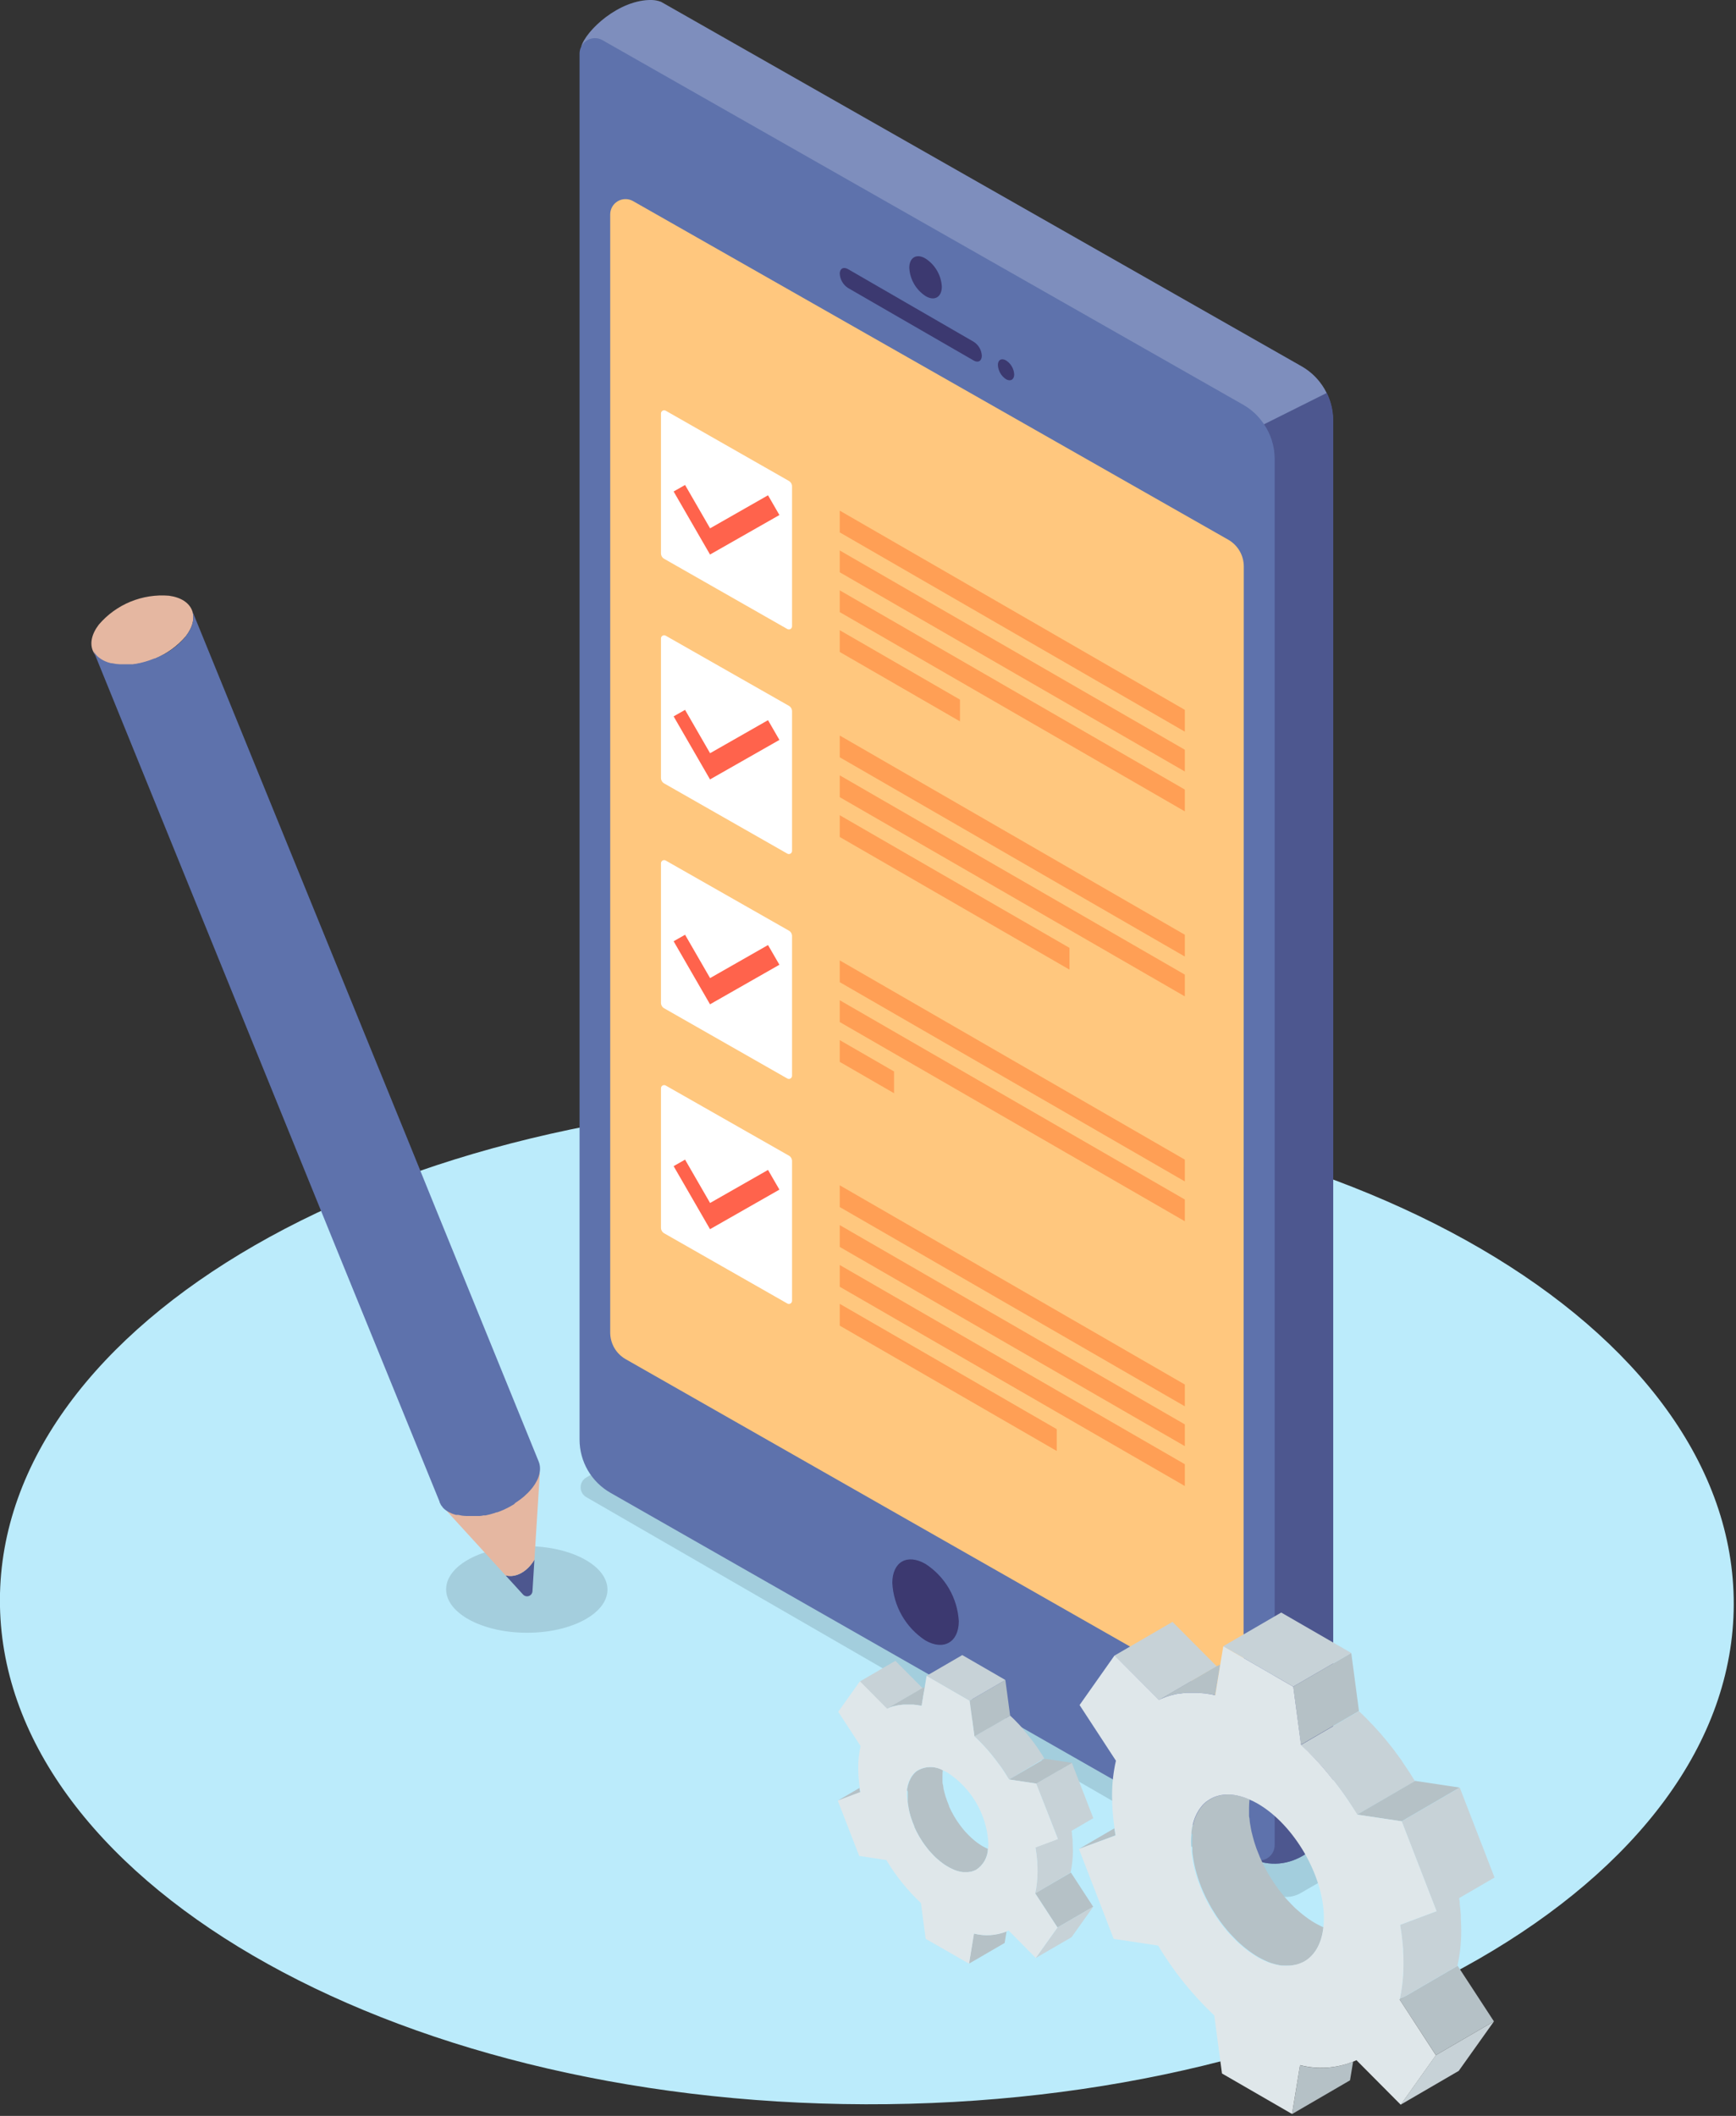 <svg width="320" height="390" viewBox="0 0 320 390" fill="none" xmlns="http://www.w3.org/2000/svg">
<rect x="0" y="0" width="320" height="390" fill="#333333" stroke="none"/>
<g clip-path="url(#clip0_741_3188)">
<path d="M319.584 295.742C319.727 244.622 248.298 202.982 160.043 202.736C71.789 202.489 0.128 243.73 -0.014 294.849C-0.157 345.968 71.272 387.608 159.526 387.855C247.781 388.101 319.442 346.861 319.584 295.742Z" fill="#BBEBFB"/>
<g opacity="0.2">
<path d="M111.976 293.002C111.987 288.595 105.338 285.006 97.126 284.986C88.913 284.966 82.247 288.522 82.236 292.93C82.225 297.337 88.874 300.926 97.087 300.946C105.299 300.966 111.965 297.41 111.976 293.002Z" fill="#455A64"/>
</g>
<path opacity="0.2" d="M108.06 275.94L234.49 348.94C235.287 349.397 236.191 349.638 237.11 349.638C238.029 349.638 238.932 349.397 239.73 348.94L246.05 345.29C246.37 345.106 246.635 344.841 246.82 344.521C247.005 344.202 247.102 343.839 247.102 343.47C247.102 343.101 247.005 342.738 246.82 342.419C246.635 342.099 246.37 341.834 246.05 341.65L119.33 268.82C118.536 268.358 117.634 268.115 116.715 268.115C115.796 268.115 114.894 268.358 114.1 268.82L108.1 272.31C107.778 272.489 107.509 272.751 107.32 273.067C107.132 273.384 107.03 273.745 107.026 274.113C107.022 274.482 107.115 274.845 107.297 275.166C107.479 275.487 107.742 275.754 108.06 275.94Z" fill="#455A64"/>
<path d="M107.13 8.62C107.99 5.62 114.13 -0.12 120.13 -0C120.715 0.018 121.293 0.133 121.84 0.34L240 67.56C241.723 68.56 243.155 69.992 244.156 71.713C245.157 73.435 245.693 75.388 245.71 77.38V333C245.71 339.51 238.2 345.73 231.15 342.74C230.991 342.695 230.837 342.634 230.69 342.56L112.53 275.15C110.797 274.162 109.357 272.734 108.356 271.009C107.355 269.284 106.828 267.324 106.83 265.33V9.86C106.833 9.429 106.936 9.005 107.13 8.62Z" fill="#5E72AC"/>
<path d="M229.27 104.4C229.268 103.401 229.003 102.42 228.501 101.556C227.998 100.692 227.277 99.976 226.41 99.48L116.7 37.07C116.271 36.825 115.785 36.696 115.291 36.698C114.797 36.7 114.311 36.831 113.884 37.079C113.457 37.327 113.102 37.683 112.856 38.112C112.609 38.54 112.48 39.026 112.48 39.52V245.61C112.48 246.607 112.743 247.587 113.244 248.449C113.744 249.311 114.464 250.026 115.33 250.52L225 313C225.43 313.245 225.916 313.372 226.411 313.371C226.905 313.369 227.39 313.237 227.818 312.99C228.246 312.742 228.602 312.386 228.849 311.958C229.097 311.53 229.228 311.045 229.23 310.55L229.27 104.4Z" fill="#FFC77E"/>
<path d="M245.75 77.38V333C245.75 339.51 238.24 345.73 231.19 342.74C231.614 342.894 232.068 342.944 232.515 342.885C232.962 342.827 233.388 342.662 233.758 342.404C234.127 342.146 234.43 341.803 234.639 341.404C234.848 341.004 234.958 340.561 234.96 340.11V84.45C234.937 82.219 234.255 80.044 233 78.2L244.57 72.43C245.335 73.969 245.738 75.662 245.75 77.38Z" fill="#4D578F"/>
<path opacity="0.2" d="M120.17 -9.76191e-05C120.755 0.018 121.333 0.133 121.88 0.34L240 67.56C241.966 68.692 243.548 70.389 244.54 72.43L233 78.2C232.028 76.725 230.723 75.498 229.19 74.62L111.05 7.4C110.715 7.21 110.345 7.09 109.962 7.048C109.58 7.007 109.193 7.045 108.825 7.159C108.458 7.274 108.117 7.462 107.826 7.713C107.534 7.965 107.297 8.273 107.13 8.62C108 5.61 114.09 -0.12 120.17 -9.76191e-05Z" fill="white"/>
<path d="M156.31 49.6C155.48 49.13 154.79 49.5 154.79 50.45C154.82 50.974 154.973 51.484 155.235 51.939C155.497 52.394 155.862 52.781 156.3 53.07L179.48 66.45C180.31 66.93 180.98 66.53 180.98 65.57C180.954 65.054 180.805 64.552 180.546 64.105C180.287 63.658 179.925 63.279 179.49 63L156.31 49.6Z" fill="#3C3970"/>
<path d="M185.44 66.43C184.61 65.95 183.94 66.33 183.94 67.28C183.967 67.801 184.116 68.309 184.375 68.762C184.634 69.215 184.995 69.602 185.43 69.89C186.26 70.37 186.95 69.97 186.95 69.02C186.922 68.499 186.771 67.993 186.508 67.542C186.246 67.092 185.879 66.71 185.44 66.43Z" fill="#3C3970"/>
<path d="M170.61 47.66C168.95 46.66 167.61 47.46 167.61 49.37C167.666 50.412 167.966 51.425 168.488 52.329C169.009 53.233 169.736 54 170.61 54.57C172.26 55.57 173.61 54.75 173.61 52.84C173.553 51.801 173.251 50.791 172.73 49.891C172.209 48.991 171.482 48.227 170.61 47.66Z" fill="#3C3970"/>
<path d="M170.6 288.26C167.22 286.31 164.5 287.87 164.48 291.75C164.588 293.871 165.194 295.936 166.251 297.778C167.307 299.62 168.784 301.186 170.56 302.35C173.93 304.3 176.73 302.7 176.74 298.82C176.618 296.701 175.998 294.641 174.932 292.806C173.865 290.972 172.381 289.414 170.6 288.26Z" fill="#3C3970"/>
<path d="M146 89.64C145.997 89.436 145.941 89.237 145.838 89.062C145.734 88.886 145.587 88.741 145.41 88.64L122.71 75.7C122.621 75.649 122.52 75.622 122.418 75.622C122.315 75.623 122.215 75.65 122.127 75.702C122.038 75.754 121.965 75.828 121.915 75.917C121.864 76.007 121.839 76.108 121.84 76.21V102C121.842 102.204 121.897 102.404 122.001 102.579C122.104 102.755 122.252 102.9 122.43 103L145.13 115.94C145.219 115.991 145.319 116.018 145.422 116.018C145.524 116.017 145.625 115.99 145.713 115.938C145.802 115.886 145.875 115.812 145.925 115.723C145.975 115.634 146.001 115.533 146 115.43V89.64Z" fill="white"/>
<path d="M218.4 130.84L154.79 94.12V98.13L218.4 134.86V130.84Z" fill="#FF9F55"/>
<path d="M218.4 138.19L154.79 101.46V105.48L218.4 142.2V138.19Z" fill="#FF9F55"/>
<path d="M218.4 145.53L154.79 108.81V112.82L218.4 149.55V145.53Z" fill="#FF9F55"/>
<path d="M154.79 116.15V120.17L176.95 132.96V128.95L154.79 116.15Z" fill="#FF9F55"/>
<path d="M146 131.09C145.998 130.886 145.943 130.686 145.839 130.511C145.735 130.335 145.587 130.19 145.41 130.09L122.71 117.17C122.621 117.119 122.52 117.092 122.418 117.092C122.315 117.093 122.215 117.12 122.127 117.172C122.038 117.224 121.965 117.298 121.915 117.387C121.864 117.477 121.839 117.578 121.84 117.68V143.4C121.842 143.604 121.897 143.804 122.001 143.979C122.104 144.155 122.252 144.3 122.43 144.4L145.13 157.34C145.219 157.391 145.319 157.418 145.422 157.418C145.524 157.417 145.625 157.39 145.713 157.338C145.802 157.286 145.875 157.212 145.925 157.123C145.975 157.033 146.001 156.932 146 156.83V131.09Z" fill="white"/>
<path d="M218.4 172.29L154.79 135.57V139.58L218.4 176.31V172.29Z" fill="#FF9F55"/>
<path d="M218.4 179.64L154.79 142.91V146.93L218.4 183.65V179.64Z" fill="#FF9F55"/>
<path d="M154.79 150.26V154.27L197.14 178.72V174.71L154.79 150.26Z" fill="#FF9F55"/>
<path d="M146 172.53C145.999 172.326 145.944 172.126 145.84 171.95C145.737 171.774 145.588 171.629 145.41 171.53L122.71 158.61C122.621 158.559 122.52 158.532 122.418 158.532C122.315 158.533 122.215 158.56 122.127 158.612C122.038 158.664 121.965 158.738 121.915 158.827C121.864 158.916 121.839 159.017 121.84 159.12V184.85C121.843 185.054 121.899 185.253 122.002 185.428C122.106 185.604 122.253 185.749 122.43 185.85L145.13 198.79C145.219 198.841 145.319 198.868 145.422 198.868C145.524 198.867 145.625 198.84 145.713 198.788C145.802 198.736 145.875 198.662 145.925 198.573C145.975 198.483 146.001 198.382 146 198.28V172.53Z" fill="white"/>
<path d="M218.4 213.74L154.79 177.02V181.03L218.4 217.76V213.74Z" fill="#FF9F55"/>
<path d="M218.4 221.09L154.79 184.36V188.38L218.4 225.1V221.09Z" fill="#FF9F55"/>
<path d="M154.79 191.71V195.72L164.8 201.5V197.49L154.79 191.71Z" fill="#FF9F55"/>
<path d="M146 214C145.999 213.796 145.944 213.596 145.84 213.42C145.737 213.244 145.588 213.099 145.41 213L122.71 200.08C122.621 200.029 122.52 200.002 122.418 200.002C122.315 200.003 122.215 200.03 122.127 200.082C122.038 200.134 121.965 200.208 121.915 200.297C121.864 200.386 121.839 200.487 121.84 200.59V226.32C121.843 226.524 121.899 226.723 122.002 226.898C122.106 227.074 122.253 227.219 122.43 227.32L145.13 240.26C145.219 240.311 145.319 240.338 145.422 240.338C145.524 240.337 145.625 240.31 145.713 240.258C145.802 240.206 145.875 240.132 145.925 240.043C145.975 239.953 146.001 239.852 146 239.75V214Z" fill="white"/>
<path d="M218.4 255.19L154.79 218.47V222.48L218.4 259.21V255.19Z" fill="#FF9F55"/>
<path d="M218.4 262.54L154.79 225.81V229.83L218.4 266.55V262.54Z" fill="#FF9F55"/>
<path d="M218.4 269.88L154.79 233.16V237.17L218.4 273.9V269.88Z" fill="#FF9F55"/>
<path d="M154.79 240.32V244.34L194.79 267.44V263.42L154.79 240.32Z" fill="#FF9F55"/>
<path d="M141.57 91.29L143.67 94.93L130.88 102.21L124.17 90.59L126.28 89.39L130.89 97.38L141.57 91.29Z" fill="#FF634C"/>
<path d="M141.57 132.74L143.67 136.38L130.88 143.66L124.17 132.04L126.28 130.84L130.89 138.83L141.57 132.74Z" fill="#FF634C"/>
<path d="M141.57 174.19L143.67 177.82L130.88 185.11L124.17 173.49L126.28 172.29L130.89 180.28L141.57 174.19Z" fill="#FF634C"/>
<path d="M141.57 215.64L143.67 219.27L130.88 226.56L124.17 214.94L126.28 213.74L130.89 221.73L141.57 215.64Z" fill="#FF634C"/>
<path d="M93.19 290.37L96.42 293.91C96.552 294.052 96.723 294.153 96.911 294.2C97.099 294.247 97.297 294.238 97.481 294.175C97.664 294.111 97.825 293.995 97.944 293.842C98.063 293.688 98.134 293.504 98.15 293.31L98.51 287.48C97.31 289.53 95.22 290.91 93.19 290.37Z" fill="#4D578F"/>
<path d="M82.11 278.24L93.19 290.37C95.19 290.91 97.31 289.53 98.51 287.48L99.51 271.48L82.11 278.24Z" fill="#E5B7A1"/>
<path d="M21.34 122.57C16.92 121.97 15.52 118.63 18.23 115.11C19.809 113.267 21.802 111.825 24.047 110.902C26.291 109.979 28.722 109.602 31.14 109.8C35.57 110.4 36.96 113.74 34.26 117.26C32.677 119.1 30.682 120.54 28.436 121.463C26.191 122.386 23.76 122.765 21.34 122.57Z" fill="#E5B7A1"/>
<path d="M56.87 217.5L61.87 229.8L81.03 276.8V276.85C81.03 276.97 81.14 277.08 81.2 277.2V277.26L81.27 277.36L81.37 277.53L81.51 277.69L81.59 277.78V277.84C81.685 277.942 81.785 278.038 81.89 278.13L81.97 278.2L82.23 278.4L82.33 278.46L82.51 278.57C82.559 278.612 82.613 278.649 82.67 278.68L82.84 278.75L83.1 278.88L83.24 278.95L83.59 279.08L84.03 279.22H84.22H84.39C84.62 279.22 84.86 279.32 85.11 279.35C85.368 279.389 85.629 279.412 85.89 279.42H87.2H87.72H88.04H88.24H88.46C88.68 279.42 88.91 279.36 89.13 279.31H89.35H89.53L89.95 279.21L90.22 279.15L90.44 279.09L90.76 279L90.98 278.93C91.1 278.93 91.22 278.85 91.34 278.81L91.57 278.74H91.67L92.32 278.5L92.44 278.44L92.9 278.25L93.1 278.15L93.31 278.05L93.5 277.96L93.98 277.71L94.06 277.66L94.65 277.32L94.75 277.26L95 277L95.28 276.82L95.49 276.67L95.73 276.5L95.89 276.39L96.14 276.19L96.43 275.96L96.53 275.88L96.73 275.7C96.87 275.57 97.01 275.45 97.14 275.31L97.26 275.21L97.5 274.95L97.67 274.77C97.84 274.58 98.01 274.38 98.17 274.18C99.51 272.43 99.84 270.72 99.29 269.37L80 222L75.3 210.41L35.38 112.46C35.93 113.81 35.6 115.51 34.26 117.26C34.1 117.47 33.93 117.66 33.76 117.86L33.59 118.04L33.23 118.4C33.097 118.534 32.957 118.661 32.81 118.78L32.52 119.04L32.23 119.27C32.1 119.38 31.96 119.48 31.82 119.58L31.58 119.76L31.09 120.09L30.88 120.22C30.65 120.36 30.41 120.51 30.16 120.64H30.08C29.86 120.76 29.64 120.88 29.41 120.99L29.2 121.09L28.54 121.38H28.42C28.16 121.49 27.89 121.59 27.63 121.68L27.4 121.76L26.82 121.94L26.5 122.03L26.01 122.16L25.59 122.25L25.19 122.33L24.52 122.44H24.1H23.78H23.26H22.13L21.34 122.37L20.63 122.24H20.45C20.24 122.18 20.03 122.13 19.83 122.06L19.34 121.86L19.07 121.73L18.75 121.55L18.57 121.44L18.21 121.17L18.13 121.11C17.997 120.997 17.873 120.873 17.76 120.74L17.68 120.64C17.591 120.54 17.511 120.433 17.44 120.32L17.37 120.21C17.278 120.069 17.201 119.918 17.14 119.76L56.87 217.5Z" fill="#5E72AC"/>
<path d="M198.88 340.8L205.4 337C205.47 337.43 205.53 337.86 205.61 338.29L198.88 340.8Z" fill="#B5C1C6"/>
<path d="M249.42 380L248.85 383.44L238.16 389.66L239.64 380.66C242.888 381.482 246.313 381.251 249.42 380Z" fill="#B5C1C6"/>
<path d="M219.66 337.72C219.66 337.44 219.73 337.17 219.78 336.9C219.83 336.63 219.85 336.61 219.88 336.46C219.91 336.31 219.99 336 220.06 335.77C220.13 335.54 220.15 335.49 220.2 335.35C220.268 335.145 220.348 334.945 220.44 334.75C220.49 334.62 220.55 334.49 220.61 334.37C220.703 334.178 220.807 333.991 220.92 333.81C220.98 333.71 221.04 333.6 221.11 333.5C221.18 333.4 221.38 333.13 221.53 332.95L221.69 332.75C221.895 332.519 222.12 332.305 222.36 332.11C222.47 332.02 222.6 331.94 222.72 331.86C224.66 330.5 227.32 330.36 230.33 331.67C230.273 332.192 230.243 332.716 230.24 333.24C230.24 333.68 230.24 334.14 230.24 334.59C230.24 334.74 230.24 334.88 230.29 335.03C230.34 335.18 230.35 335.61 230.39 335.91C230.43 336.21 230.5 336.56 230.56 336.91C230.62 337.26 230.64 337.36 230.69 337.58C230.74 337.8 230.79 338 230.85 338.21C230.91 338.42 230.99 338.79 231.08 339.08L231.23 339.59L231.56 340.59L231.71 340.99C231.883 341.45 232.063 341.9 232.25 342.34L232.32 342.49C232.5 342.89 232.69 343.29 232.88 343.69L233.07 344.05C233.26 344.43 233.46 344.79 233.66 345.16C233.704 345.228 233.744 345.298 233.78 345.37C234.033 345.803 234.293 346.223 234.56 346.63C234.63 346.75 234.71 346.86 234.79 346.98C234.99 347.28 235.2 347.57 235.4 347.86L235.74 348.32C235.92 348.56 236.11 348.8 236.3 349.03L236.77 349.61L237.24 350.14C237.51 350.44 237.78 350.73 238.06 351.01L238.58 351.53L238.99 351.92C239.22 352.13 239.45 352.33 239.69 352.52L240.11 352.87C240.36 353.07 240.62 353.27 240.88 353.45C241.14 353.63 241.12 353.64 241.25 353.72C241.63 353.98 242.02 354.24 242.42 354.46C242.82 354.68 243.17 354.87 243.54 355.05L243.83 355.18L243.95 355.23C243.62 358.29 242.33 360.46 240.42 361.56C240.166 361.7 239.902 361.821 239.63 361.92L239.45 361.99C239.228 362.07 239.001 362.133 238.77 362.18H238.6C238.302 362.233 238.002 362.269 237.7 362.29H237.48C237.233 362.305 236.986 362.305 236.74 362.29H236.38C236.17 362.29 235.96 362.23 235.74 362.19L235.25 362.09C234.95 362.01 234.64 361.93 234.33 361.83C233.989 361.713 233.655 361.576 233.33 361.42L233.04 361.29C232.67 361.12 232.3 360.93 231.92 360.71C231.54 360.49 231.13 360.23 230.75 359.96C230.62 359.88 230.5 359.78 230.38 359.7C230.26 359.62 229.86 359.32 229.6 359.11L229.19 358.77C229.05 358.66 228.92 358.54 228.79 358.42L228.49 358.16L228.08 357.78C227.9 357.61 227.73 357.43 227.56 357.25C227.28 356.97 227.01 356.68 226.74 356.39C226.58 356.22 226.43 356.05 226.27 355.86C226.11 355.67 225.95 355.48 225.8 355.28C225.61 355.05 225.42 354.82 225.24 354.57C225.06 354.32 225.01 354.27 224.9 354.11C224.79 353.95 224.49 353.53 224.29 353.24C224.21 353.12 224.13 353 224.06 352.88C223.79 352.47 223.53 352.05 223.28 351.63L223.16 351.41C222.95 351.04 222.76 350.68 222.57 350.31C222.5 350.19 222.44 350.06 222.38 349.94C222.18 349.55 222 349.15 221.82 348.75L221.75 348.6C221.556 348.153 221.376 347.703 221.21 347.25L221.06 346.84C220.94 346.52 220.84 346.19 220.73 345.84L220.58 345.34C220.49 345.04 220.42 344.75 220.34 344.46L220.19 343.83C220.14 343.61 220.1 343.39 220.06 343.16C220 342.83 219.94 342.51 219.89 342.16C219.84 341.81 219.81 341.58 219.79 341.28C219.79 341.14 219.79 340.99 219.79 340.85C219.79 340.39 219.79 339.94 219.79 339.49C219.79 339.04 219.79 338.59 219.85 338.17C219.62 338 219.65 337.86 219.66 337.72Z" fill="#B5C1C6"/>
<path d="M205.44 305.15L216.13 298.94L224.29 307.14L213.6 313.36L205.44 305.15Z" fill="#C7D2D7"/>
<path d="M222.35 312.15L221.48 312.06C221.25 312.06 221.03 312.06 220.8 312.01H220.3C219.91 312.01 219.52 312.01 219.14 312.01H218.66C218.244 312.039 217.83 312.089 217.42 312.16C217.347 312.155 217.273 312.155 217.2 312.16C216.734 312.24 216.273 312.346 215.82 312.48L215.58 312.55C215.21 312.66 214.85 312.79 214.5 312.93C214.2 313.05 213.9 313.17 213.61 313.32L224.3 307.1L224.92 306.82L224.01 312.41C223.44 312.32 222.89 312.23 222.35 312.15Z" fill="#B5C1C6"/>
<path d="M258 368.55L268.69 362.33L275.38 372.58L264.68 378.8L258 368.55Z" fill="#B5C1C6"/>
<path d="M275.38 372.58L268.89 381.7L258.2 387.92L264.68 378.8L275.38 372.58Z" fill="#C7D2D7"/>
<path d="M258.51 365.45C258.631 364.321 258.695 363.186 258.7 362.05C258.7 361.29 258.7 360.52 258.62 359.75C258.62 359.55 258.62 359.34 258.62 359.13C258.51 357.7 258.34 356.25 258.08 354.79L264.8 352.27L258.38 335.71L269.08 329.49L275.49 346.06L268.97 349.85C268.97 350.08 269.04 350.3 269.07 350.53C269.065 350.563 269.065 350.597 269.07 350.63C269.07 350.72 269.07 350.81 269.07 350.91C269.16 351.58 269.22 352.25 269.27 352.91C269.27 353.12 269.27 353.33 269.27 353.54C269.32 354.32 269.35 355.09 269.35 355.85C269.358 358.033 269.123 360.209 268.65 362.34L258 368.55C258.227 367.527 258.398 366.492 258.51 365.45Z" fill="#C7D2D7"/>
<path d="M249.2 332.93C248.75 332.23 248.29 331.54 247.81 330.86L247.62 330.6C247.13 329.92 246.62 329.25 246.13 328.6C246.02 328.46 245.91 328.31 245.79 328.17C245.18 327.39 244.56 326.62 243.91 325.88C243.72 325.66 243.53 325.44 243.33 325.23L242.53 324.35C242.32 324.12 242.11 323.91 241.89 323.68C241.62 323.4 241.36 323.12 241.09 322.85C240.67 322.43 240.24 322.02 239.81 321.62L250.5 315.4C250.88 315.75 251.25 316.11 251.62 316.48L251.78 316.64C252.05 316.91 252.32 317.19 252.58 317.47L253.23 318.14C253.5 318.43 253.76 318.73 254.02 319.02C254.28 319.31 254.37 319.4 254.53 319.59L254.6 319.67C255.25 320.42 255.87 321.19 256.49 321.97L256.68 322.21L256.91 322.51C257.38 323.13 257.85 323.77 258.31 324.41L258.46 324.62V324.68C258.94 325.36 259.4 326.06 259.86 326.76C259.893 326.819 259.93 326.876 259.97 326.93C260.26 327.38 260.54 327.84 260.82 328.29L250.13 334.51C249.85 334 249.53 333.44 249.2 332.93Z" fill="#C7D2D7"/>
<path d="M238.38 310.88L249.08 304.67L250.5 315.36L239.81 321.58L238.38 310.88Z" fill="#B5C1C6"/>
<path d="M225.48 303.43L236.17 297.22L249.08 304.67L238.38 310.88L225.48 303.43Z" fill="#C7D2D7"/>
<path d="M250.17 334.47L260.86 328.25L269.04 329.48L258.35 335.7L250.17 334.47Z" fill="#B5C1C6"/>
<path d="M198.88 340.8L205.29 357.37L213.47 358.6C216.317 363.35 219.803 367.687 223.83 371.49L225.25 382.18L238.16 389.64L239.64 380.64C242.885 381.469 246.31 381.245 249.42 380C249.63 379.91 249.84 379.83 250.04 379.73L258.2 387.94L264.68 378.82L258 368.55C258.227 367.527 258.398 366.492 258.51 365.45C258.631 364.321 258.695 363.186 258.7 362.05C258.7 361.29 258.7 360.52 258.62 359.75C258.62 359.54 258.62 359.33 258.62 359.12C258.51 357.69 258.34 356.24 258.08 354.78L264.8 352.26L258.38 335.7L250.21 334.47C249.89 333.95 249.57 333.47 249.21 332.93C248.76 332.23 248.3 331.54 247.82 330.86C247.76 330.76 247.69 330.67 247.63 330.58C247.14 329.9 246.63 329.23 246.14 328.58C246.03 328.44 245.92 328.29 245.8 328.15C245.19 327.37 244.57 326.6 243.92 325.86C243.73 325.63 243.53 325.42 243.34 325.2L242.54 324.32C242.33 324.09 242.11 323.87 241.9 323.65C241.69 323.43 241.37 323.09 241.1 322.82C240.68 322.4 240.25 321.99 239.82 321.59L238.39 310.89L225.49 303.44L224.92 306.87L224.01 312.46C223.45 312.33 222.9 312.24 222.36 312.16L221.49 312.07C221.26 312.07 221.04 312.07 220.81 312.02H220.31C219.92 312.02 219.53 312.02 219.15 312.02H218.67C218.254 312.049 217.84 312.099 217.43 312.17C217.353 312.164 217.276 312.164 217.2 312.17C216.734 312.25 216.273 312.356 215.82 312.49L215.58 312.56C215.21 312.67 214.85 312.8 214.5 312.94C214.15 313.08 213.9 313.18 213.61 313.33L205.45 305.12L199 314.27L205.7 324.53C205.218 326.659 204.98 328.837 204.99 331.02C204.996 333.028 205.15 335.034 205.45 337.02C205.52 337.45 205.58 337.88 205.66 338.31L198.88 340.8ZM219.55 339.45C219.55 338.99 219.57 338.55 219.61 338.13C219.61 337.99 219.61 337.86 219.61 337.72C219.61 337.58 219.68 337.17 219.73 336.9C219.78 336.63 219.8 336.61 219.83 336.46C219.86 336.31 219.94 336 220.01 335.77C220.08 335.54 220.1 335.49 220.15 335.35C220.218 335.145 220.298 334.945 220.39 334.75C220.44 334.62 220.5 334.49 220.56 334.37C220.653 334.178 220.757 333.991 220.87 333.81C220.93 333.71 220.99 333.6 221.06 333.5C221.13 333.4 221.33 333.13 221.48 332.95L221.64 332.75C221.846 332.519 222.07 332.305 222.31 332.11C222.42 332.02 222.55 331.94 222.67 331.86C224.61 330.5 227.27 330.36 230.28 331.67C230.803 331.895 231.314 332.149 231.81 332.43C238.59 336.34 244.06 345.83 244.04 353.62C244.036 354.144 244.006 354.668 243.95 355.19C243.62 358.25 242.33 360.42 240.42 361.52C240.166 361.66 239.902 361.78 239.63 361.88L239.41 361.96C239.188 362.04 238.961 362.103 238.73 362.15L238.53 362.2C238.232 362.253 237.932 362.289 237.63 362.31H237.41C237.163 362.325 236.916 362.325 236.67 362.31H236.29C236.08 362.31 235.87 362.25 235.65 362.21L235.15 362.11C234.85 362.03 234.54 361.95 234.23 361.85H234.16C233.819 361.732 233.485 361.596 233.16 361.44C232.678 361.227 232.208 360.99 231.75 360.73C230.634 360.071 229.585 359.304 228.62 358.44L228.32 358.18L227.91 357.8C227.73 357.63 227.56 357.45 227.39 357.27C227.22 357.09 226.84 356.7 226.57 356.4C226.3 356.1 226.26 356.06 226.1 355.87C225.94 355.68 225.78 355.49 225.63 355.29C225.48 355.09 225.25 354.83 225.07 354.58C224.89 354.33 224.84 354.28 224.73 354.12C224.62 353.96 224.32 353.54 224.12 353.25C224.04 353.13 223.96 353.01 223.89 352.89C223.62 352.48 223.36 352.06 223.11 351.64L222.99 351.42C222.78 351.05 222.59 350.69 222.4 350.32C222.33 350.2 222.27 350.07 222.21 349.95C222.01 349.56 221.83 349.16 221.65 348.76L221.58 348.61C221.387 348.163 221.207 347.713 221.04 347.26L220.89 346.85C220.77 346.53 220.67 346.2 220.56 345.85L220.41 345.35C220.32 345.05 220.25 344.76 220.17 344.47L220.02 343.84C219.97 343.62 219.93 343.4 219.89 343.17C219.85 342.94 219.77 342.52 219.72 342.17C219.67 341.82 219.64 341.59 219.62 341.29C219.59 340.64 219.55 340 219.55 339.45Z" fill="#DFE7EA"/>
<path d="M154.43 331.89L158.43 329.55C158.43 329.82 158.51 330.08 158.56 330.34L154.43 331.89Z" fill="#B5C1C6"/>
<path d="M185.54 356L185.19 358.12L178.61 361.94L179.52 356.39C181.517 356.905 183.626 356.768 185.54 356Z" fill="#B5C1C6"/>
<path d="M167.22 330C167.22 329.83 167.22 329.66 167.29 329.49L167.35 329.22C167.35 329.08 167.42 328.94 167.46 328.8L167.55 328.54C167.55 328.41 167.64 328.29 167.7 328.17C167.76 328.05 167.77 328.01 167.8 327.94L167.99 327.59L168.11 327.4C168.19 327.28 168.28 327.17 168.37 327.06L168.47 326.94C168.597 326.797 168.734 326.663 168.88 326.54L169.1 326.39C169.804 325.964 170.607 325.729 171.429 325.708C172.252 325.687 173.066 325.88 173.79 326.27C173.748 326.602 173.728 326.936 173.73 327.27C173.73 327.54 173.73 327.82 173.73 328.1V328.37C173.73 328.55 173.73 328.73 173.8 328.91C173.87 329.09 173.86 329.31 173.9 329.52C173.94 329.73 173.9 329.79 173.98 329.93L174.07 330.31L174.22 330.85L174.31 331.17C174.38 331.37 174.44 331.57 174.52 331.77C174.546 331.855 174.576 331.938 174.61 332.02C174.71 332.3 174.82 332.57 174.94 332.85V332.94C175.05 333.19 175.17 333.43 175.29 333.68C175.29 333.75 175.36 333.83 175.4 333.9C175.52 334.13 175.64 334.36 175.77 334.58L175.84 334.71C176 334.98 176.15 335.23 176.32 335.49C176.37 335.56 176.42 335.63 176.46 335.7C176.5 335.77 176.71 336.07 176.84 336.24L177.05 336.53C177.16 336.68 177.28 336.82 177.39 336.96L177.68 337.32L177.97 337.65C178.14 337.83 178.3 338.01 178.47 338.18L178.8 338.5C178.879 338.585 178.962 338.665 179.05 338.74L179.48 339.11L179.73 339.33L180.21 339.69L180.44 339.85C180.67 340.01 180.91 340.17 181.16 340.31L181.85 340.67L182.03 340.75H182.1C182.079 341.525 181.87 342.284 181.493 342.961C181.115 343.639 180.579 344.215 179.93 344.64C179.772 344.724 179.608 344.797 179.44 344.86H179.33L179 345H178.89C178.706 345.039 178.518 345.062 178.33 345.07H178.2C178.047 345.08 177.893 345.08 177.74 345.07H177.52L177.12 345.01L176.82 344.94C176.63 344.899 176.443 344.846 176.26 344.78C176.045 344.706 175.835 344.619 175.63 344.52L175.45 344.44C175.214 344.332 174.984 344.212 174.76 344.08C174.514 343.94 174.274 343.79 174.04 343.63L173.81 343.46L173.33 343.1L173.08 342.89L172.84 342.68L172.65 342.52L172.39 342.28C172.29 342.17 172.18 342.07 172.07 341.96L171.57 341.42C171.47 341.32 171.38 341.21 171.28 341.1L170.99 340.74C170.87 340.6 170.76 340.45 170.65 340.3L170.44 340.02L170.06 339.48L169.92 339.26C169.75 339.01 169.59 338.75 169.44 338.49L169.37 338.35C169.24 338.13 169.12 337.9 169 337.68C168.959 337.605 168.923 337.529 168.89 337.45C168.77 337.21 168.65 336.96 168.54 336.72C168.542 336.687 168.542 336.653 168.54 336.62C168.42 336.35 168.31 336.07 168.2 335.79C168.2 335.71 168.15 335.63 168.12 335.54C168.04 335.34 167.98 335.14 167.91 334.94L167.82 334.63L167.67 334.09L167.58 333.7C167.58 333.57 167.52 333.43 167.5 333.29C167.5 333.09 167.42 332.89 167.4 332.69C167.38 332.49 167.35 332.33 167.33 332.15V331.88C167.33 331.6 167.33 331.32 167.33 331.04C167.33 330.76 167.33 330.49 167.33 330.23L167.22 330Z" fill="#B5C1C6"/>
<path d="M158.47 309.94L165.05 306.12L170.07 311.17L163.49 314.99L158.47 309.94Z" fill="#C7D2D7"/>
<path d="M168.87 314.25L168.34 314.19H167.92H167.61C167.37 314.19 167.13 314.19 166.9 314.19H166.6C166.34 314.19 166.09 314.24 165.84 314.28H165.7C165.41 314.33 165.12 314.4 164.85 314.47H164.7L164.04 314.7C163.85 314.78 163.67 314.85 163.49 314.94L170.07 311.12L170.45 310.94L169.89 314.38L168.87 314.25Z" fill="#B5C1C6"/>
<path d="M190.82 348.96L197.4 345.14L201.51 351.45L194.93 355.27L190.82 348.96Z" fill="#B5C1C6"/>
<path d="M201.51 351.45L197.52 357.06L190.94 360.88L194.93 355.27L201.51 351.45Z" fill="#C7D2D7"/>
<path d="M191.13 347.06C191.206 346.362 191.246 345.662 191.25 344.96C191.25 344.49 191.25 344.02 191.2 343.54V343.16C191.138 342.265 191.028 341.373 190.87 340.49L195.01 338.94L191 328.74L197.58 324.92L201.53 335.12L197.53 337.45C197.53 337.59 197.58 337.73 197.6 337.87C197.595 337.89 197.595 337.91 197.6 337.93C197.6 337.98 197.6 338.04 197.6 338.1C197.653 338.507 197.693 338.917 197.72 339.33V339.72C197.72 340.2 197.77 340.67 197.77 341.14C197.769 342.485 197.625 343.826 197.34 345.14L190.82 349C190.959 348.359 191.062 347.712 191.13 347.06Z" fill="#C7D2D7"/>
<path d="M185.4 327C185.13 326.57 184.84 326.14 184.55 325.72L184.43 325.56C184.13 325.14 183.82 324.73 183.51 324.33L183.3 324.06C182.93 323.58 182.54 323.11 182.15 322.65L181.79 322.25L181.3 321.71L180.9 321.3L180.41 320.79L179.62 320.03L186.2 316.21C186.433 316.417 186.663 316.637 186.89 316.87L186.99 316.97L187.48 317.48C187.62 317.61 187.75 317.75 187.88 317.89L188.37 318.43L188.68 318.78V318.84C189.07 319.29 189.46 319.77 189.84 320.25L189.96 320.4L190.09 320.58C190.39 320.96 190.68 321.35 190.96 321.75L191.05 321.88C191.34 322.3 191.63 322.72 191.9 323.16L191.98 323.26L192.5 324.1L186 328L185.4 327Z" fill="#C7D2D7"/>
<path d="M178.74 313.47L185.32 309.65L186.2 316.23L179.62 320.05L178.74 313.47Z" fill="#B5C1C6"/>
<path d="M170.8 308.88L177.38 305.06L185.32 309.65L178.74 313.47L170.8 308.88Z" fill="#C7D2D7"/>
<path d="M186 327.99L192.58 324.16L197.61 324.92L191.03 328.74L186 327.99Z" fill="#B5C1C6"/>
<path d="M154.43 331.89L158.38 342.08L163.38 342.84C165.13 345.765 167.277 348.434 169.76 350.77L170.63 357.36L178.63 361.94L179.54 356.39C181.531 356.9 183.632 356.763 185.54 356C185.67 355.95 185.796 355.893 185.92 355.83L190.92 360.88L194.92 355.27L190.82 349C190.957 348.373 191.061 347.738 191.13 347.1C191.207 346.402 191.247 345.701 191.25 345C191.25 344.53 191.25 344.06 191.2 343.58V343.2C191.138 342.305 191.028 341.413 190.87 340.53L195.01 338.98L191 328.74L186 327.99L185.4 327.04C185.13 326.61 184.84 326.18 184.55 325.76L184.43 325.59C184.13 325.17 183.82 324.76 183.51 324.36L183.3 324.09C182.93 323.61 182.54 323.14 182.15 322.68L181.79 322.27L181.3 321.73L180.9 321.32L180.41 320.81L179.62 320.05L178.74 313.47L170.8 308.88L170.45 310.99L169.89 314.43L168.89 314.25L168.36 314.19H167.94H167.63C167.39 314.19 167.15 314.19 166.92 314.19H166.62C166.36 314.19 166.11 314.24 165.86 314.28H165.72C165.43 314.33 165.14 314.4 164.87 314.47H164.72L164.06 314.7C163.87 314.78 163.69 314.85 163.51 314.94L158.51 309.89L154.51 315.51L158.63 321.82C158.334 323.132 158.19 324.474 158.2 325.82C158.205 327.055 158.299 328.288 158.48 329.51C158.48 329.78 158.56 330.04 158.61 330.3L154.43 331.89ZM167.15 331.05C167.15 330.77 167.15 330.5 167.15 330.24V329.99C167.15 329.82 167.15 329.65 167.22 329.48L167.28 329.21C167.28 329.07 167.35 328.93 167.39 328.79L167.48 328.53C167.48 328.4 167.57 328.28 167.63 328.16C167.69 328.04 167.7 328 167.73 327.93L167.92 327.58L168.04 327.39C168.12 327.27 168.21 327.16 168.3 327.05L168.4 326.93C168.527 326.787 168.664 326.653 168.81 326.53L169.03 326.38C169.734 325.954 170.537 325.718 171.359 325.697C172.182 325.676 172.996 325.87 173.72 326.26C174.03 326.4 174.34 326.55 174.66 326.73C176.848 328.153 178.67 330.072 179.978 332.331C181.286 334.589 182.044 337.124 182.19 339.73C182.19 340.07 182.19 340.39 182.13 340.73C182.109 341.505 181.9 342.264 181.523 342.941C181.145 343.619 180.609 344.194 179.96 344.62C179.802 344.703 179.638 344.777 179.47 344.84L179.34 344.89L179 345H178.88C178.696 345.039 178.508 345.062 178.32 345.07H178.19C178.037 345.08 177.883 345.08 177.73 345.07H177.5L177.1 345.01L176.79 344.94C176.6 344.899 176.413 344.846 176.23 344.78C176.015 344.706 175.805 344.619 175.6 344.52C175.3 344.393 175.01 344.246 174.73 344.08C174.043 343.681 173.4 343.212 172.81 342.68L172.62 342.52L172.36 342.28C172.26 342.17 172.15 342.07 172.04 341.96L171.54 341.42C171.44 341.32 171.35 341.21 171.25 341.1L170.96 340.74C170.84 340.6 170.73 340.45 170.62 340.3L170.41 340.02L170.03 339.48L169.89 339.26C169.72 339.01 169.56 338.75 169.41 338.49L169.34 338.35C169.21 338.13 169.09 337.9 168.97 337.68C168.929 337.605 168.893 337.528 168.86 337.45C168.74 337.21 168.62 336.96 168.51 336.72C168.512 336.687 168.512 336.653 168.51 336.62C168.39 336.35 168.28 336.07 168.17 335.79C168.17 335.71 168.12 335.63 168.09 335.54C168.06 335.45 167.95 335.14 167.88 334.94L167.79 334.63L167.64 334.09L167.55 333.7C167.55 333.57 167.49 333.43 167.47 333.29C167.45 333.15 167.39 332.89 167.37 332.69C167.35 332.49 167.32 332.33 167.3 332.15C167.231 331.786 167.181 331.419 167.15 331.05Z" fill="#DFE7EA"/>
</g>
<defs>
<clipPath id="clip0_741_3188">
<rect width="319.59" height="389.64" fill="white"/>
</clipPath>
</defs>
</svg>

